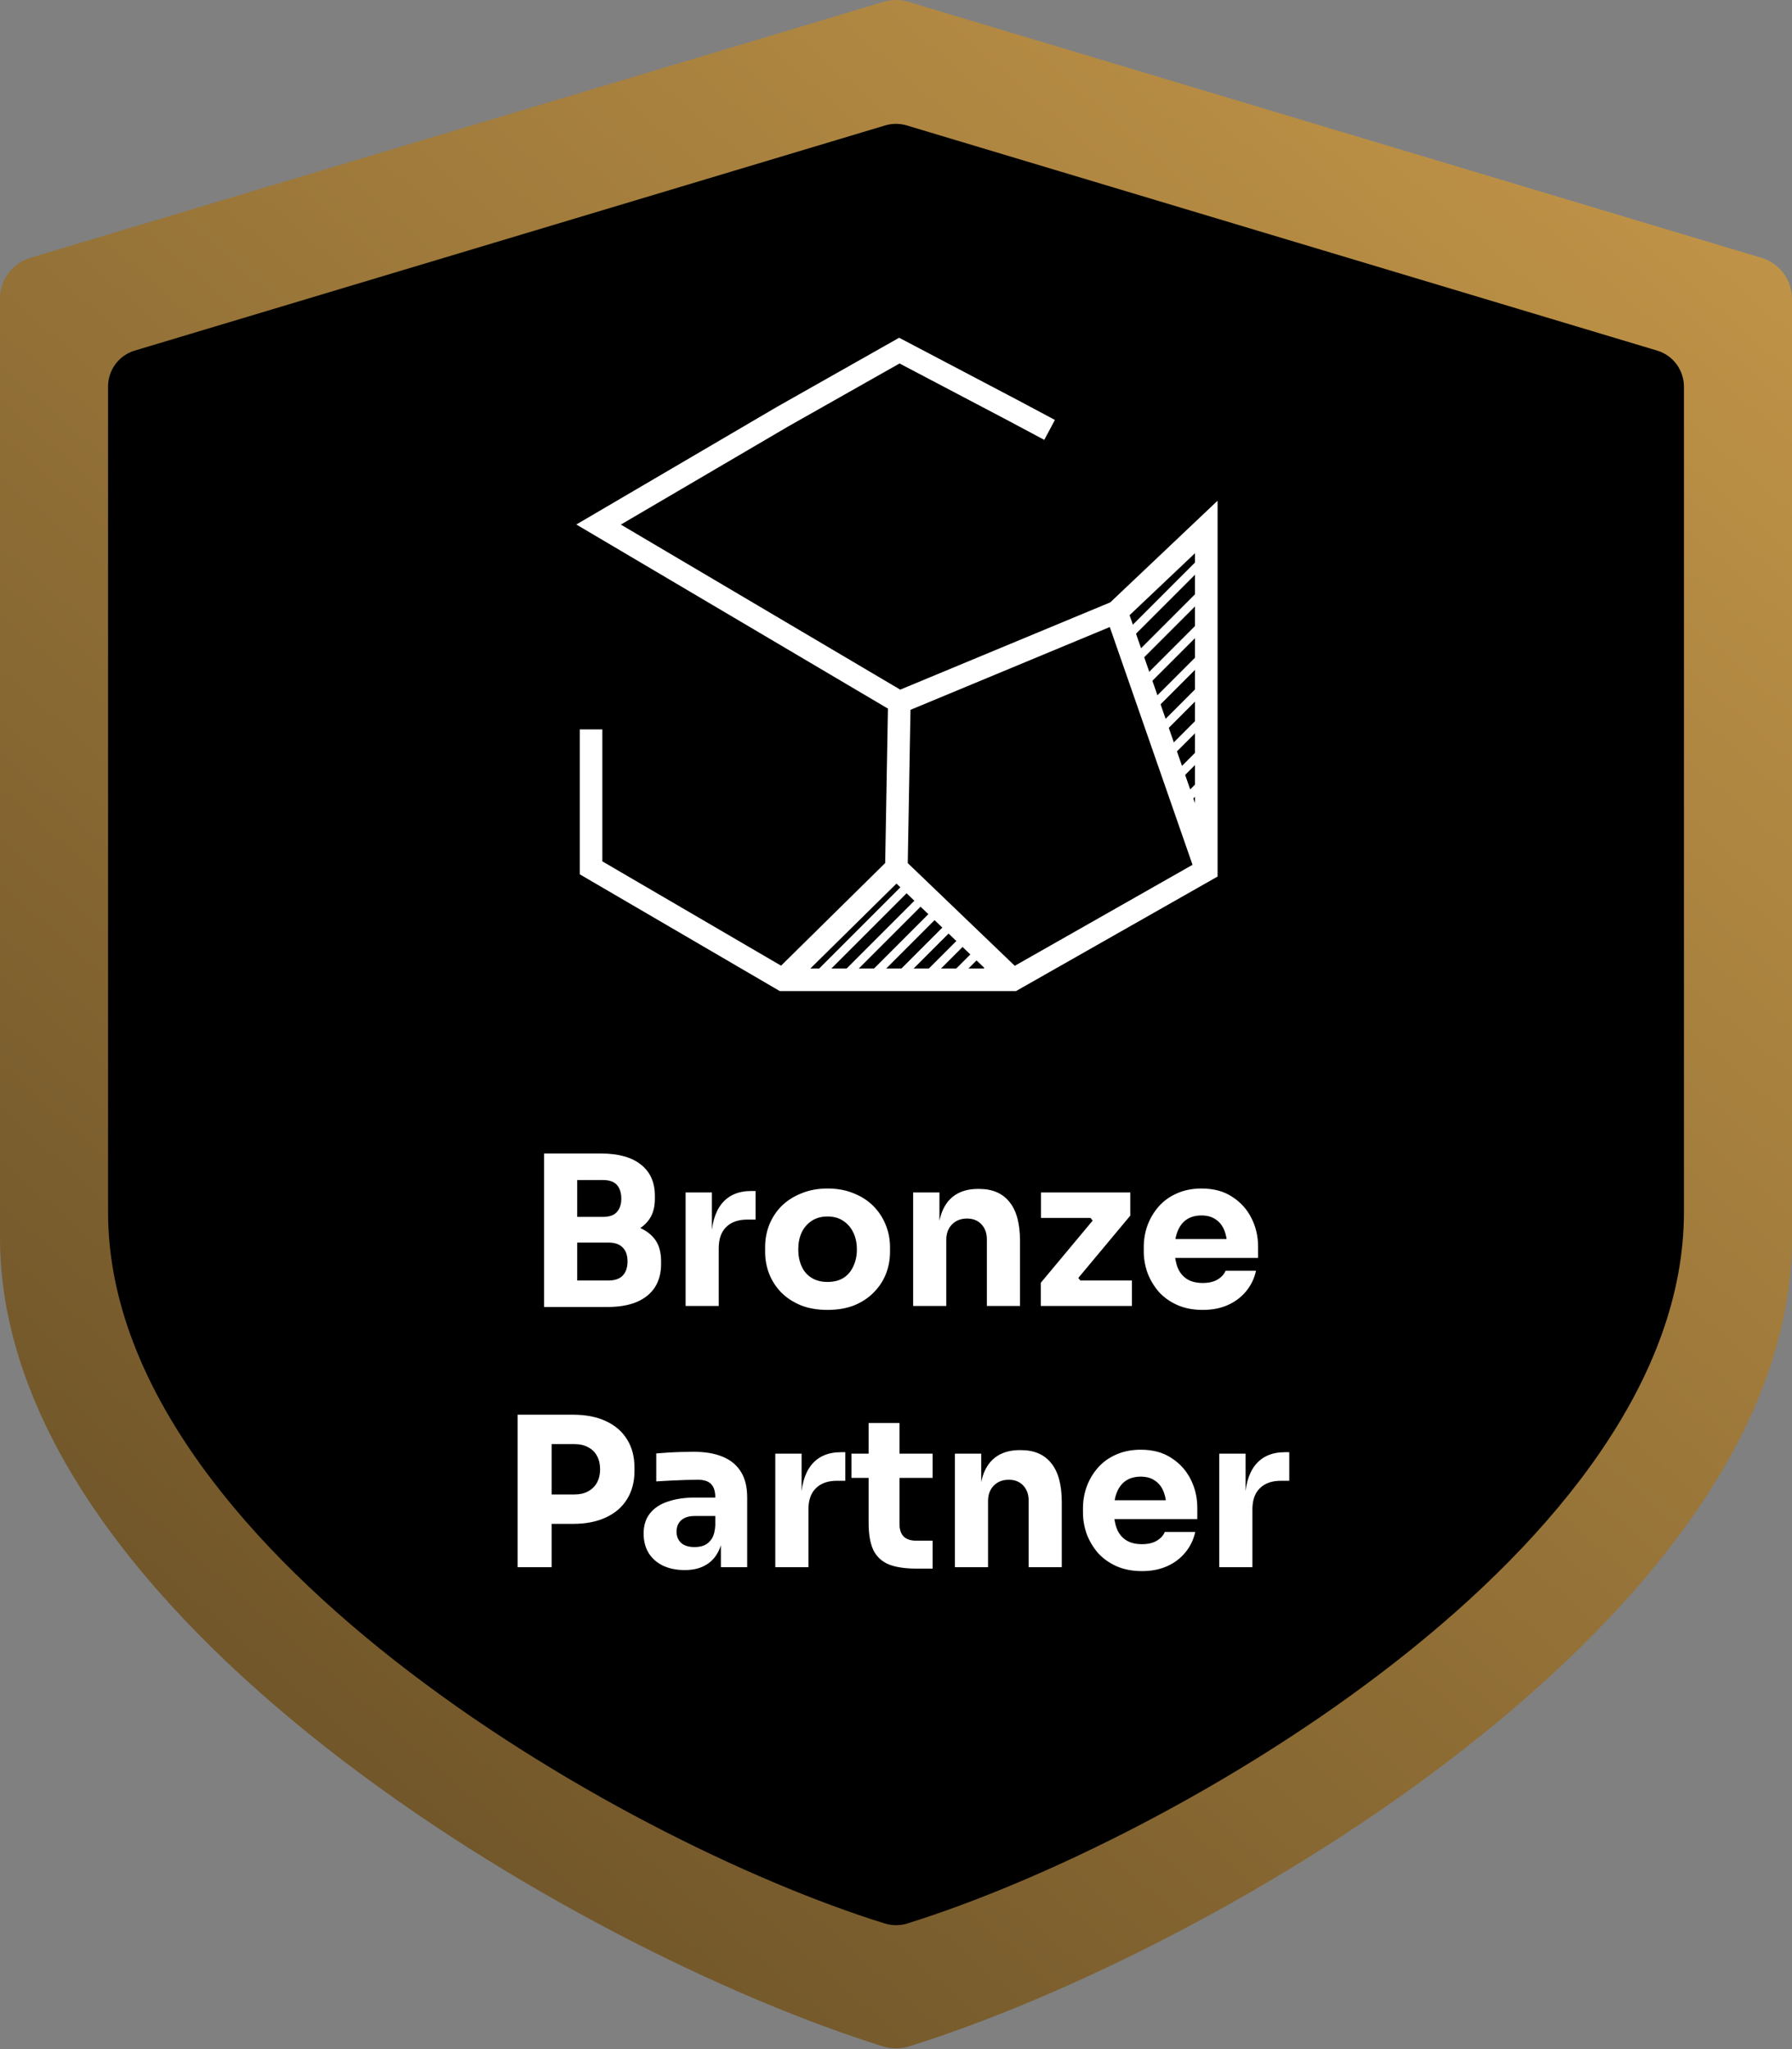 <svg width="796" height="910" viewBox="0 0 796 910" fill="none" xmlns="http://www.w3.org/2000/svg">
<rect x="0" y="0" width="796" height="910" fill="#808080" stroke="none"/>
<path d="M392.542 0.795C396.106 -0.265 399.859 -0.265 403.421 0.795L782.468 114.51C790.465 116.898 795.963 124.29 796 132.668V549.619C795.999 717.233 540.408 866.313 403.609 908.881C401.829 909.45 399.857 909.714 398 909.714C396.143 909.714 394.21 909.45 392.391 908.881C255.553 866.278 0.001 717.235 0 549.621V132.668C0 124.29 5.459 116.898 13.495 114.51L392.542 0.795Z" fill="url(#paint0_linear_169_136)"/>
<path d="M393.2 55.7C396.334 54.767 399.635 54.767 402.768 55.7L736.1 155.7C743.132 157.8 747.967 164.3 748 171.667V538.332C748 685.732 523.233 816.833 402.933 854.267C401.367 854.767 399.633 854.999 398 854.999C396.367 854.999 394.667 854.767 393.067 854.267C272.733 816.801 48 685.734 48 538.334V171.667C48 164.3 52.8 157.8 59.867 155.7L393.2 55.7Z" fill="black"/>
<path fill-rule="evenodd" clip-rule="evenodd" d="M399.396 150L452.332 177.835L468.583 186.507L463.861 195.355L447.651 186.704L447.624 186.689L399.571 161.423L350.237 189.324L275.775 232.973L399.875 306.279L493.172 267.525L540.84 222.374V389.289L451.31 440.15H346.379L257.53 388.295V323.93H267.559V382.536L346.948 428.87L393.193 383.281L394.418 314.703L256 232.939L345.233 180.633L399.396 150ZM404.438 315.243L403.223 383.314L450.759 428.928L529.717 384.074L492.962 278.472L404.438 315.243ZM501.75 273.213L530.811 356.709V245.687L501.75 273.213ZM437.517 430.121L398.217 392.41L359.964 430.121H437.517Z" fill="white"/>
<path fill-rule="evenodd" clip-rule="evenodd" d="M360.285 433.731L403.981 390.035L406.683 392.736L362.987 436.432L360.285 433.731Z" fill="white"/>
<path fill-rule="evenodd" clip-rule="evenodd" d="M499.018 281.629L534.357 246.29L537.058 248.992L501.719 284.331L499.018 281.629Z" fill="white"/>
<path fill-rule="evenodd" clip-rule="evenodd" d="M500.691 294.045L534.359 260.377L537.061 263.078L503.393 296.746L500.691 294.045Z" fill="white"/>
<path fill-rule="evenodd" clip-rule="evenodd" d="M504.75 304.074L534.358 274.466L537.06 277.167L507.451 306.776L504.75 304.074Z" fill="white"/>
<path fill-rule="evenodd" clip-rule="evenodd" d="M509.521 313.386L534.354 288.553L537.056 291.255L512.223 316.088L509.521 313.386Z" fill="white"/>
<path fill-rule="evenodd" clip-rule="evenodd" d="M512.869 324.131L534.359 302.641L537.061 305.343L515.571 326.833L512.869 324.131Z" fill="white"/>
<path fill-rule="evenodd" clip-rule="evenodd" d="M516.211 334.877L534.358 316.73L537.06 319.431L518.912 337.579L516.211 334.877Z" fill="white"/>
<path fill-rule="evenodd" clip-rule="evenodd" d="M520.27 344.905L534.357 330.817L537.059 333.518L522.971 347.606L520.27 344.905Z" fill="white"/>
<path fill-rule="evenodd" clip-rule="evenodd" d="M523.135 356.129L534.357 344.906L537.059 347.608L525.836 358.83L523.135 356.129Z" fill="white"/>
<path fill-rule="evenodd" clip-rule="evenodd" d="M526.719 366.634L534.36 358.993L537.061 361.695L529.42 369.336L526.719 366.634Z" fill="white"/>
<path fill-rule="evenodd" clip-rule="evenodd" d="M372.465 433.731L410.669 395.527L413.371 398.228L375.166 436.433L372.465 433.731Z" fill="white"/>
<path fill-rule="evenodd" clip-rule="evenodd" d="M384.639 433.73L416.396 401.973L419.098 404.674L387.34 436.432L384.639 433.73Z" fill="white"/>
<path fill-rule="evenodd" clip-rule="evenodd" d="M396.822 433.731L422.61 407.943L425.312 410.645L399.524 436.433L396.822 433.731Z" fill="white"/>
<path fill-rule="evenodd" clip-rule="evenodd" d="M408.996 433.731L428.337 414.39L431.039 417.091L411.698 436.432L408.996 433.731Z" fill="white"/>
<path fill-rule="evenodd" clip-rule="evenodd" d="M421.174 433.73L435.262 419.643L437.963 422.344L423.875 436.432L421.174 433.73Z" fill="white"/>
<path fill-rule="evenodd" clip-rule="evenodd" d="M433.354 433.73L441.711 425.373L444.412 428.075L436.055 436.432L433.354 433.73Z" fill="white"/>
<path d="M254.549 580.46V568.684H270.281C273.102 568.684 275.218 567.948 276.629 566.476C278.04 565.004 278.745 562.919 278.745 560.22C278.745 557.521 278.04 555.467 276.629 554.056C275.218 552.584 273.102 551.848 270.281 551.848H254.549V542.74H269.545C274.206 542.74 278.346 543.323 281.965 544.488C285.584 545.592 288.436 547.401 290.521 549.916C292.606 552.431 293.649 555.835 293.649 560.128V561.416C293.649 565.403 292.729 568.837 290.889 571.72C289.049 574.541 286.35 576.719 282.793 578.252C279.236 579.724 274.82 580.46 269.545 580.46H254.549ZM241.669 580.46V512.288H256.389V580.46H241.669ZM254.549 549.456V540.44H267.797C270.68 540.44 272.765 539.704 274.053 538.232C275.341 536.76 275.985 534.797 275.985 532.344C275.985 529.768 275.341 527.744 274.053 526.272C272.765 524.8 270.68 524.064 267.797 524.064H254.549V512.288H266.877C274.605 512.288 280.524 513.913 284.633 517.164C288.804 520.415 290.889 525.045 290.889 531.056V532.436C290.889 536.607 289.816 539.949 287.669 542.464C285.584 544.979 282.732 546.788 279.113 547.892C275.556 548.935 271.477 549.456 266.877 549.456H254.549ZM304.54 580V529.584H316.224V551.204H315.948C315.948 544.089 317.451 538.6 320.456 534.736C323.523 530.872 327.939 528.94 333.704 528.94H335.636V541.636H331.956C327.908 541.636 324.78 542.74 322.572 544.948C320.364 547.095 319.26 550.223 319.26 554.332V580H304.54ZM367.557 581.748C363.141 581.748 359.216 581.073 355.781 579.724C352.347 578.313 349.433 576.412 347.041 574.02C344.711 571.628 342.932 568.899 341.705 565.832C340.479 562.704 339.865 559.423 339.865 555.988V553.872C339.865 550.376 340.479 547.064 341.705 543.936C342.993 540.747 344.833 537.956 347.225 535.564C349.679 533.172 352.623 531.301 356.057 529.952C359.492 528.541 363.325 527.836 367.557 527.836C371.912 527.836 375.776 528.541 379.149 529.952C382.584 531.301 385.497 533.172 387.889 535.564C390.281 537.956 392.121 540.747 393.409 543.936C394.697 547.064 395.341 550.376 395.341 553.872V555.988C395.341 559.423 394.728 562.704 393.501 565.832C392.275 568.899 390.465 571.628 388.073 574.02C385.743 576.412 382.86 578.313 379.425 579.724C375.991 581.073 372.035 581.748 367.557 581.748ZM367.557 569.328C370.44 569.328 372.832 568.715 374.733 567.488C376.635 566.261 378.076 564.544 379.057 562.336C380.1 560.128 380.621 557.675 380.621 554.976C380.621 552.093 380.1 549.579 379.057 547.432C378.015 545.224 376.512 543.476 374.549 542.188C372.648 540.9 370.317 540.256 367.557 540.256C364.859 540.256 362.528 540.9 360.565 542.188C358.603 543.476 357.1 545.224 356.057 547.432C355.076 549.579 354.585 552.093 354.585 554.976C354.585 557.675 355.076 560.128 356.057 562.336C357.039 564.544 358.511 566.261 360.473 567.488C362.436 568.715 364.797 569.328 367.557 569.328ZM405.614 580V529.584H417.298V551.204H416.47C416.47 546.052 417.114 541.759 418.402 538.324C419.752 534.889 421.776 532.313 424.474 530.596C427.173 528.879 430.454 528.02 434.318 528.02H434.962C440.85 528.02 445.328 529.952 448.394 533.816C451.522 537.619 453.086 543.415 453.086 551.204V580H438.366V550.376C438.366 547.677 437.569 545.469 435.974 543.752C434.38 542.035 432.233 541.176 429.534 541.176C426.774 541.176 424.536 542.065 422.818 543.844C421.162 545.561 420.334 547.831 420.334 550.652V580H405.614ZM462.318 580V569.696L485.962 541.36V542.832L483.754 540.072L485.41 540.9H462.41V529.584H502.062V539.888L478.418 568.224V566.844L480.626 569.604L478.97 568.684H502.798V580H462.318ZM534.273 581.748C529.98 581.748 526.177 581.012 522.865 579.54C519.614 578.068 516.885 576.105 514.677 573.652C512.53 571.137 510.874 568.347 509.709 565.28C508.605 562.152 508.053 558.963 508.053 555.712V553.872C508.053 550.499 508.605 547.279 509.709 544.212C510.874 541.084 512.53 538.293 514.677 535.84C516.824 533.387 519.492 531.455 522.681 530.044C525.932 528.572 529.612 527.836 533.721 527.836C539.118 527.836 543.657 529.063 547.337 531.516C551.078 533.908 553.93 537.067 555.893 540.992C557.856 544.856 558.837 549.088 558.837 553.688V558.656H514.217V550.284H549.913L545.129 554.148C545.129 551.143 544.7 548.567 543.841 546.42C542.982 544.273 541.694 542.648 539.977 541.544C538.321 540.379 536.236 539.796 533.721 539.796C531.145 539.796 528.968 540.379 527.189 541.544C525.41 542.709 524.061 544.427 523.141 546.696C522.221 548.904 521.761 551.633 521.761 554.884C521.761 557.889 522.19 560.527 523.049 562.796C523.908 565.004 525.257 566.721 527.097 567.948C528.937 569.175 531.329 569.788 534.273 569.788C536.972 569.788 539.18 569.267 540.897 568.224C542.614 567.181 543.78 565.893 544.393 564.36H557.917C557.181 567.733 555.74 570.739 553.593 573.376C551.446 576.013 548.748 578.068 545.497 579.54C542.246 581.012 538.505 581.748 534.273 581.748ZM243.192 676.772V663.708H255.244C257.575 663.708 259.568 663.248 261.224 662.328C262.942 661.408 264.26 660.12 265.18 658.464C266.1 656.747 266.56 654.784 266.56 652.576C266.56 650.245 266.1 648.252 265.18 646.596C264.26 644.879 262.942 643.591 261.224 642.732C259.568 641.812 257.575 641.352 255.244 641.352H243.192V628.288H254.508C260.212 628.288 265.088 629.239 269.136 631.14C273.246 633.041 276.374 635.74 278.52 639.236C280.728 642.732 281.832 646.933 281.832 651.84V653.312C281.832 658.096 280.728 662.267 278.52 665.824C276.374 669.32 273.246 672.019 269.136 673.92C265.088 675.821 260.212 676.772 254.508 676.772H243.192ZM229.944 696V628.288H245.032V696H229.944ZM320.213 696V681.096H317.729V664.904C317.729 662.328 317.116 660.396 315.889 659.108C314.662 657.82 312.7 657.176 310.001 657.176C308.652 657.176 306.873 657.207 304.665 657.268C302.457 657.329 300.188 657.421 297.857 657.544C295.526 657.667 293.41 657.789 291.509 657.912V645.492C292.92 645.369 294.576 645.247 296.477 645.124C298.378 645.001 300.341 644.909 302.365 644.848C304.389 644.787 306.29 644.756 308.069 644.756C313.221 644.756 317.545 645.492 321.041 646.964C324.598 648.436 327.297 650.675 329.137 653.68C330.977 656.624 331.897 660.427 331.897 665.088V696H320.213ZM304.113 697.288C300.494 697.288 297.305 696.644 294.545 695.356C291.846 694.068 289.73 692.228 288.197 689.836C286.664 687.383 285.897 684.469 285.897 681.096C285.897 677.416 286.848 674.411 288.749 672.08C290.65 669.688 293.318 667.94 296.753 666.836C300.188 665.671 304.144 665.088 308.621 665.088H319.385V673.276H308.529C305.953 673.276 303.96 673.92 302.549 675.208C301.2 676.435 300.525 678.121 300.525 680.268C300.525 682.292 301.2 683.948 302.549 685.236C303.96 686.463 305.953 687.076 308.529 687.076C310.185 687.076 311.657 686.8 312.945 686.248C314.294 685.635 315.398 684.623 316.257 683.212C317.116 681.801 317.606 679.839 317.729 677.324L321.225 681.004C320.918 684.5 320.06 687.444 318.649 689.836C317.3 692.228 315.398 694.068 312.945 695.356C310.553 696.644 307.609 697.288 304.113 697.288ZM344.386 696V645.584H356.07V667.204H355.794C355.794 660.089 357.297 654.6 360.302 650.736C363.369 646.872 367.785 644.94 373.55 644.94H375.482V657.636H371.802C367.754 657.636 364.626 658.74 362.418 660.948C360.21 663.095 359.106 666.223 359.106 670.332V696H344.386ZM407.185 696.644C402.094 696.644 397.985 696.031 394.857 694.804C391.729 693.516 389.429 691.4 387.957 688.456C386.546 685.451 385.841 681.403 385.841 676.312V631.968H399.549V676.864C399.549 679.256 400.162 681.096 401.389 682.384C402.677 683.611 404.486 684.224 406.817 684.224H414.269V696.644H407.185ZM378.205 656.348V645.584H414.269V656.348H378.205ZM424.167 696V645.584H435.851V667.204H435.023C435.023 662.052 435.667 657.759 436.955 654.324C438.305 650.889 440.329 648.313 443.027 646.596C445.726 644.879 449.007 644.02 452.871 644.02H453.515C459.403 644.02 463.881 645.952 466.947 649.816C470.075 653.619 471.639 659.415 471.639 667.204V696H456.919V666.376C456.919 663.677 456.122 661.469 454.527 659.752C452.933 658.035 450.786 657.176 448.087 657.176C445.327 657.176 443.089 658.065 441.371 659.844C439.715 661.561 438.887 663.831 438.887 666.652V696H424.167ZM507.275 697.748C502.981 697.748 499.179 697.012 495.867 695.54C492.616 694.068 489.887 692.105 487.679 689.652C485.532 687.137 483.876 684.347 482.711 681.28C481.607 678.152 481.055 674.963 481.055 671.712V669.872C481.055 666.499 481.607 663.279 482.711 660.212C483.876 657.084 485.532 654.293 487.679 651.84C489.825 649.387 492.493 647.455 495.683 646.044C498.933 644.572 502.613 643.836 506.723 643.836C512.12 643.836 516.659 645.063 520.339 647.516C524.08 649.908 526.932 653.067 528.895 656.992C530.857 660.856 531.839 665.088 531.839 669.688V674.656H487.219V666.284H522.915L518.131 670.148C518.131 667.143 517.701 664.567 516.843 662.42C515.984 660.273 514.696 658.648 512.979 657.544C511.323 656.379 509.237 655.796 506.723 655.796C504.147 655.796 501.969 656.379 500.191 657.544C498.412 658.709 497.063 660.427 496.143 662.696C495.223 664.904 494.763 667.633 494.763 670.884C494.763 673.889 495.192 676.527 496.051 678.796C496.909 681.004 498.259 682.721 500.099 683.948C501.939 685.175 504.331 685.788 507.275 685.788C509.973 685.788 512.181 685.267 513.899 684.224C515.616 683.181 516.781 681.893 517.395 680.36H530.919C530.183 683.733 528.741 686.739 526.595 689.376C524.448 692.013 521.749 694.068 518.499 695.54C515.248 697.012 511.507 697.748 507.275 697.748ZM541.593 696V645.584H553.277V667.204H553.001C553.001 660.089 554.504 654.6 557.509 650.736C560.576 646.872 564.992 644.94 570.757 644.94H572.689V657.636H569.009C564.961 657.636 561.833 658.74 559.625 660.948C557.417 663.095 556.313 666.223 556.313 670.332V696H541.593Z" fill="white"/>
<defs>
<linearGradient id="paint0_linear_169_136" x1="796" y1="4.15147e-05" x2="-0.001" y2="910" gradientUnits="userSpaceOnUse">
<stop stop-color="#C7994A"/>
<stop offset="1" stop-color="#614A24"/>
</linearGradient>
</defs>
</svg>
